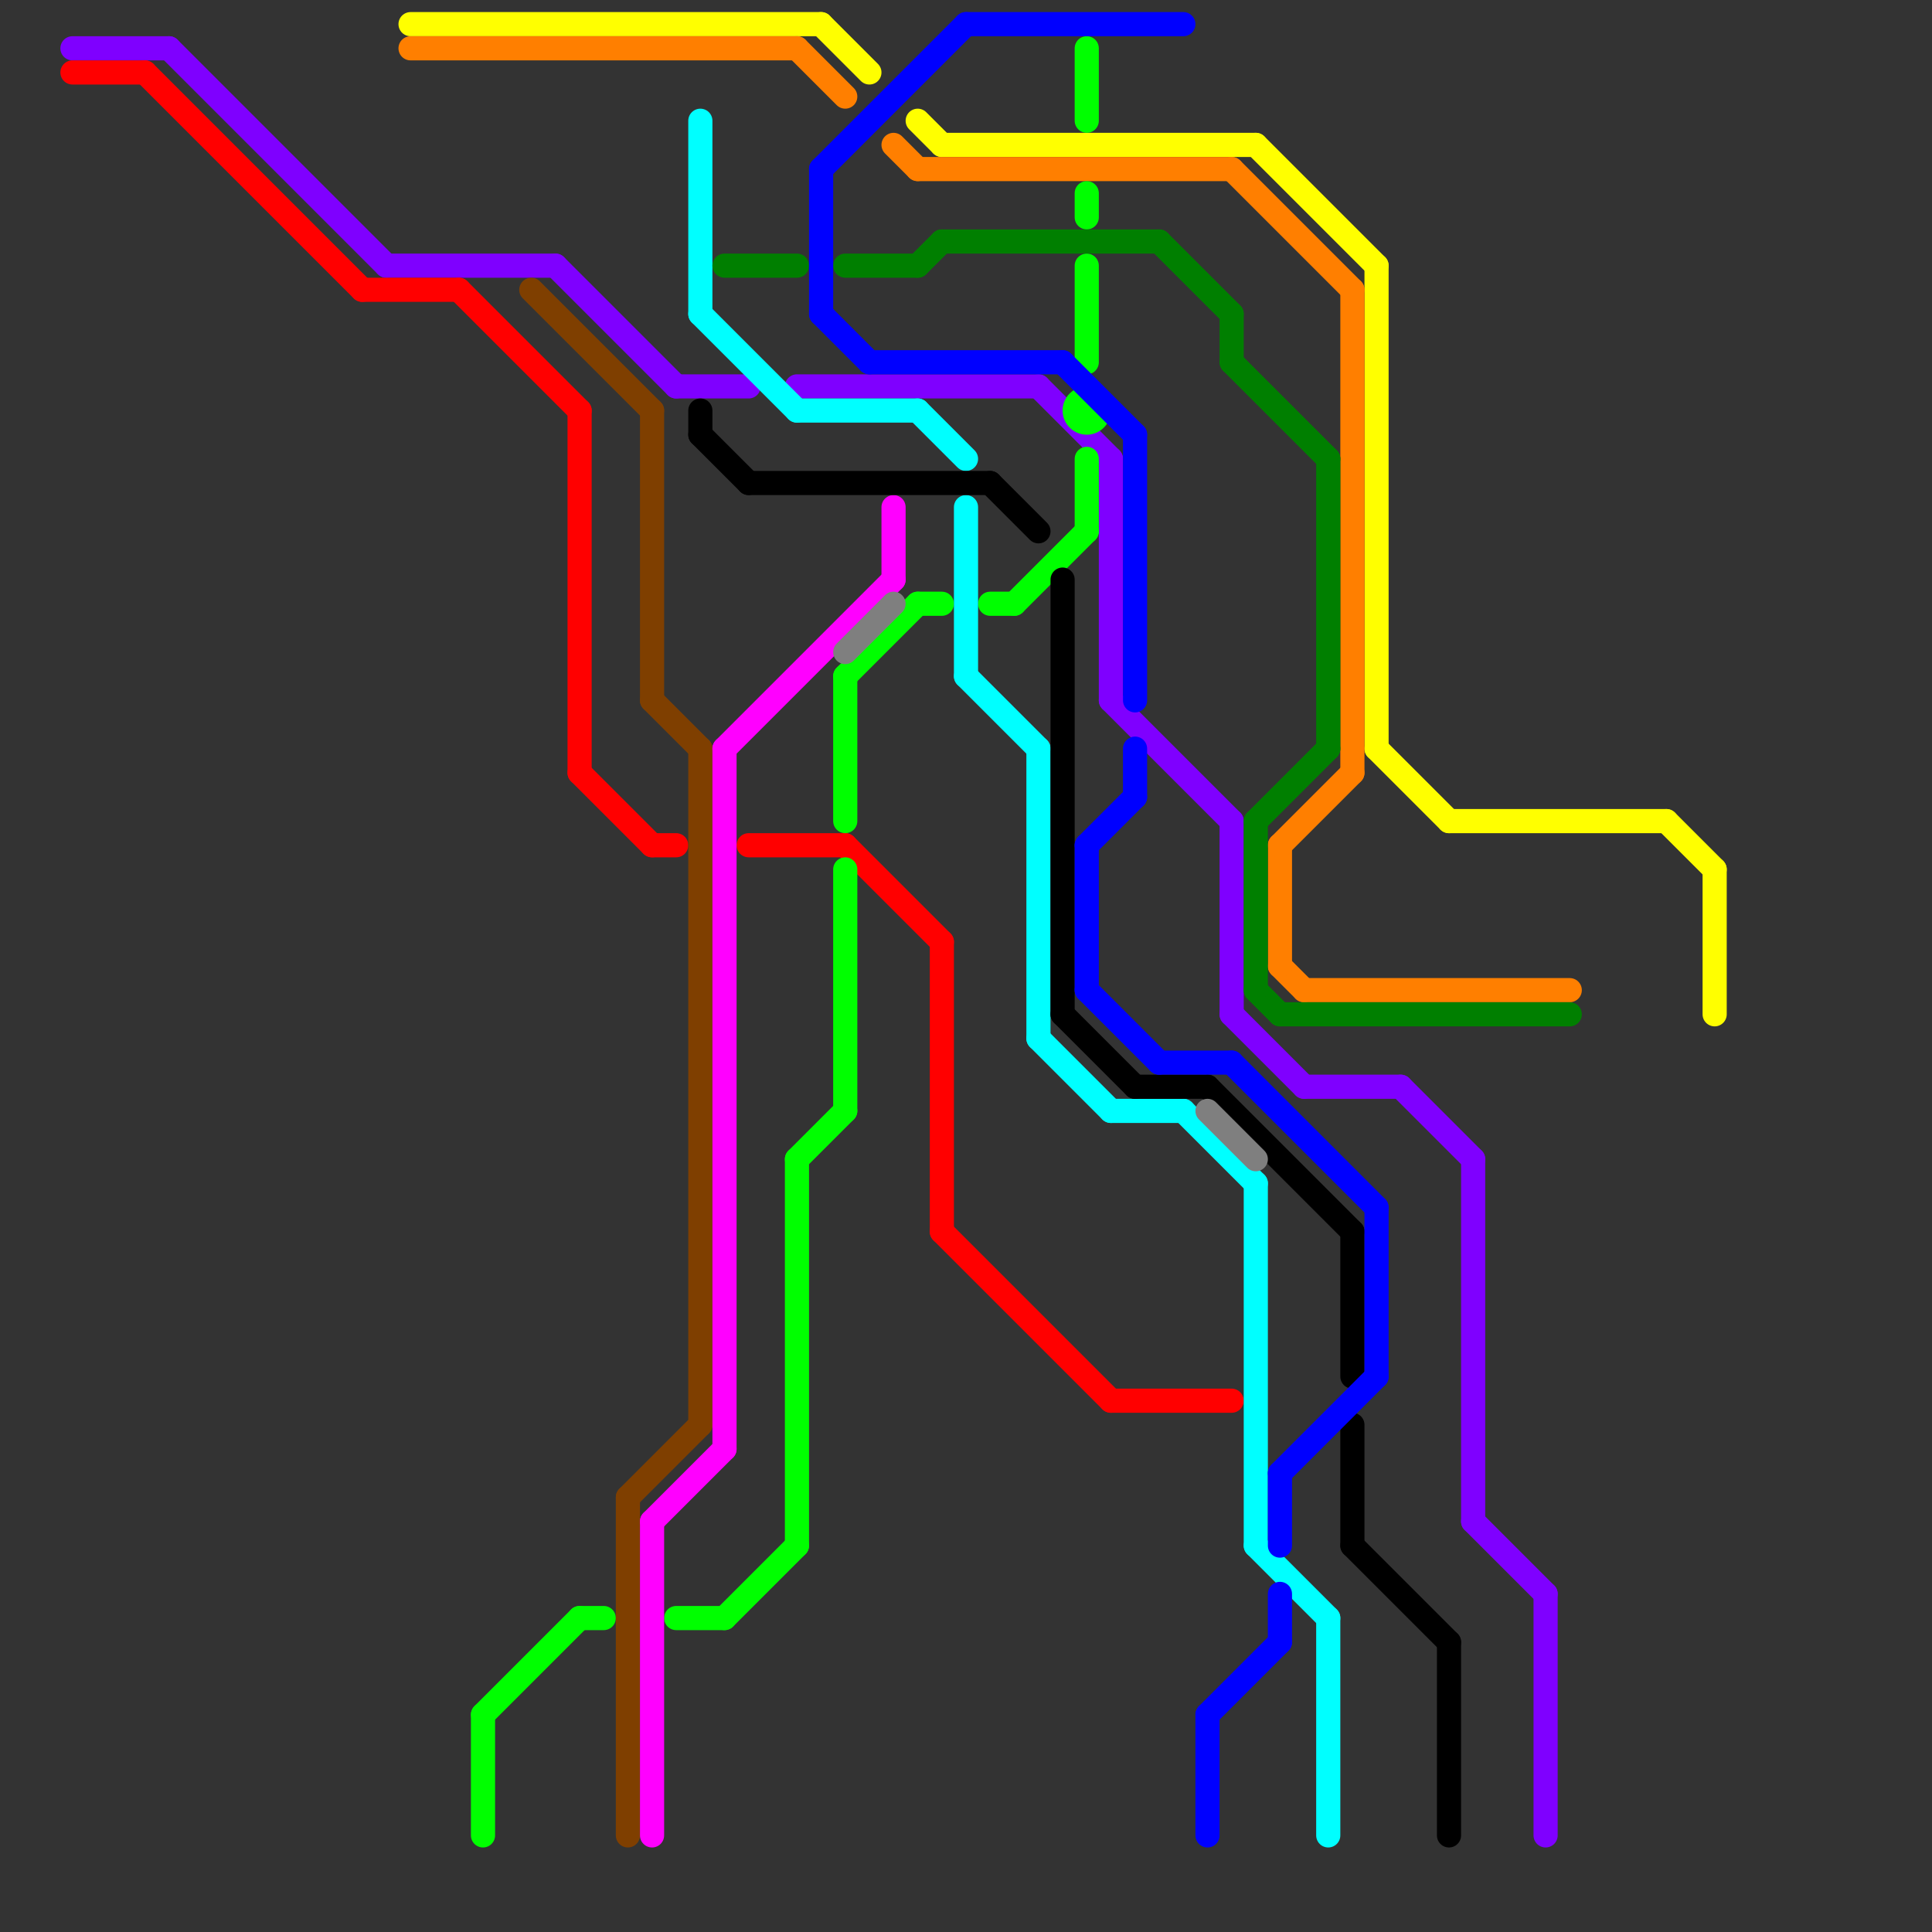 
<svg version="1.1" xmlns="http://www.w3.org/2000/svg" viewBox="0 0 80 80">
<rect x="0" y="0" width="80" height="80" fill="#333333" stroke="none"/>
<style>line { stroke-width: 1; fill: none; stroke-linecap: round; stroke-linejoin: round; } .c0 { stroke: #7f00ff } .c1 { stroke: #ff0000 } .c2 { stroke: #ffff00 } .c3 { stroke: #ff7f00 } .c4 { stroke: #00ff00 } .c5 { stroke: #7f3f00 } .c6 { stroke: #ff00ff } .c7 { stroke: #00ffff } .c8 { stroke: #000000 } .c9 { stroke: #007f00 } .c10 { stroke: #0000ff } .c11 { stroke: #7f7f7f }</style><line class="c0" x1="51" y1="34" x2="51" y2="42"/><line class="c0" x1="54" y1="45" x2="58" y2="45"/><line class="c0" x1="64" y1="66" x2="64" y2="76"/><line class="c0" x1="43" y1="16" x2="46" y2="19"/><line class="c0" x1="46" y1="29" x2="51" y2="34"/><line class="c0" x1="61" y1="63" x2="64" y2="66"/><line class="c0" x1="16" y1="11" x2="23" y2="11"/><line class="c0" x1="23" y1="11" x2="28" y2="16"/><line class="c0" x1="3" y1="2" x2="7" y2="2"/><line class="c0" x1="46" y1="19" x2="46" y2="29"/><line class="c0" x1="51" y1="42" x2="54" y2="45"/><line class="c0" x1="33" y1="16" x2="43" y2="16"/><line class="c0" x1="61" y1="48" x2="61" y2="63"/><line class="c0" x1="28" y1="16" x2="31" y2="16"/><line class="c0" x1="7" y1="2" x2="16" y2="11"/><line class="c0" x1="58" y1="45" x2="61" y2="48"/><line class="c1" x1="15" y1="12" x2="19" y2="12"/><line class="c1" x1="27" y1="35" x2="28" y2="35"/><line class="c1" x1="6" y1="3" x2="15" y2="12"/><line class="c1" x1="24" y1="32" x2="27" y2="35"/><line class="c1" x1="46" y1="58" x2="51" y2="58"/><line class="c1" x1="24" y1="17" x2="24" y2="32"/><line class="c1" x1="19" y1="12" x2="24" y2="17"/><line class="c1" x1="39" y1="51" x2="46" y2="58"/><line class="c1" x1="39" y1="39" x2="39" y2="51"/><line class="c1" x1="3" y1="3" x2="6" y2="3"/><line class="c1" x1="31" y1="35" x2="35" y2="35"/><line class="c1" x1="35" y1="35" x2="39" y2="39"/><line class="c2" x1="71" y1="36" x2="71" y2="42"/><line class="c2" x1="39" y1="6" x2="52" y2="6"/><line class="c2" x1="17" y1="1" x2="34" y2="1"/><line class="c2" x1="57" y1="31" x2="60" y2="34"/><line class="c2" x1="69" y1="34" x2="71" y2="36"/><line class="c2" x1="57" y1="11" x2="57" y2="31"/><line class="c2" x1="60" y1="34" x2="69" y2="34"/><line class="c2" x1="34" y1="1" x2="36" y2="3"/><line class="c2" x1="52" y1="6" x2="57" y2="11"/><line class="c2" x1="38" y1="5" x2="39" y2="6"/><line class="c3" x1="53" y1="40" x2="54" y2="41"/><line class="c3" x1="17" y1="2" x2="33" y2="2"/><line class="c3" x1="56" y1="12" x2="56" y2="32"/><line class="c3" x1="37" y1="6" x2="38" y2="7"/><line class="c3" x1="38" y1="7" x2="51" y2="7"/><line class="c3" x1="53" y1="35" x2="53" y2="40"/><line class="c3" x1="51" y1="7" x2="56" y2="12"/><line class="c3" x1="53" y1="35" x2="56" y2="32"/><line class="c3" x1="33" y1="2" x2="35" y2="4"/><line class="c3" x1="54" y1="41" x2="65" y2="41"/><line class="c4" x1="28" y1="67" x2="30" y2="67"/><line class="c4" x1="45" y1="2" x2="45" y2="5"/><line class="c4" x1="20" y1="71" x2="24" y2="67"/><line class="c4" x1="33" y1="48" x2="33" y2="64"/><line class="c4" x1="30" y1="67" x2="33" y2="64"/><line class="c4" x1="45" y1="19" x2="45" y2="22"/><line class="c4" x1="20" y1="71" x2="20" y2="76"/><line class="c4" x1="35" y1="28" x2="35" y2="34"/><line class="c4" x1="45" y1="8" x2="45" y2="9"/><line class="c4" x1="33" y1="48" x2="35" y2="46"/><line class="c4" x1="35" y1="36" x2="35" y2="46"/><line class="c4" x1="42" y1="25" x2="45" y2="22"/><line class="c4" x1="38" y1="25" x2="39" y2="25"/><line class="c4" x1="41" y1="25" x2="42" y2="25"/><line class="c4" x1="24" y1="67" x2="25" y2="67"/><line class="c4" x1="45" y1="11" x2="45" y2="15"/><line class="c4" x1="35" y1="28" x2="38" y2="25"/><circle cx="45" cy="17" r="1" fill="#00ff00" /><line class="c5" x1="26" y1="62" x2="26" y2="76"/><line class="c5" x1="26" y1="62" x2="29" y2="59"/><line class="c5" x1="27" y1="17" x2="27" y2="29"/><line class="c5" x1="27" y1="29" x2="29" y2="31"/><line class="c5" x1="22" y1="12" x2="27" y2="17"/><line class="c5" x1="29" y1="31" x2="29" y2="59"/><line class="c6" x1="27" y1="63" x2="27" y2="76"/><line class="c6" x1="37" y1="21" x2="37" y2="24"/><line class="c6" x1="27" y1="63" x2="30" y2="60"/><line class="c6" x1="30" y1="31" x2="30" y2="60"/><line class="c6" x1="30" y1="31" x2="37" y2="24"/><line class="c7" x1="29" y1="5" x2="29" y2="13"/><line class="c7" x1="55" y1="67" x2="55" y2="76"/><line class="c7" x1="40" y1="21" x2="40" y2="28"/><line class="c7" x1="29" y1="13" x2="33" y2="17"/><line class="c7" x1="43" y1="43" x2="46" y2="46"/><line class="c7" x1="52" y1="64" x2="55" y2="67"/><line class="c7" x1="40" y1="28" x2="43" y2="31"/><line class="c7" x1="52" y1="49" x2="52" y2="64"/><line class="c7" x1="43" y1="31" x2="43" y2="43"/><line class="c7" x1="49" y1="46" x2="52" y2="49"/><line class="c7" x1="46" y1="46" x2="49" y2="46"/><line class="c7" x1="33" y1="17" x2="38" y2="17"/><line class="c7" x1="38" y1="17" x2="40" y2="19"/><line class="c8" x1="31" y1="20" x2="41" y2="20"/><line class="c8" x1="56" y1="64" x2="60" y2="68"/><line class="c8" x1="44" y1="24" x2="44" y2="42"/><line class="c8" x1="47" y1="45" x2="50" y2="45"/><line class="c8" x1="29" y1="18" x2="31" y2="20"/><line class="c8" x1="29" y1="17" x2="29" y2="18"/><line class="c8" x1="41" y1="20" x2="43" y2="22"/><line class="c8" x1="44" y1="42" x2="47" y2="45"/><line class="c8" x1="56" y1="51" x2="56" y2="57"/><line class="c8" x1="56" y1="59" x2="56" y2="64"/><line class="c8" x1="50" y1="45" x2="56" y2="51"/><line class="c8" x1="60" y1="68" x2="60" y2="76"/><line class="c9" x1="48" y1="10" x2="51" y2="13"/><line class="c9" x1="39" y1="10" x2="48" y2="10"/><line class="c9" x1="35" y1="11" x2="38" y2="11"/><line class="c9" x1="38" y1="11" x2="39" y2="10"/><line class="c9" x1="52" y1="41" x2="53" y2="42"/><line class="c9" x1="52" y1="34" x2="55" y2="31"/><line class="c9" x1="53" y1="42" x2="65" y2="42"/><line class="c9" x1="51" y1="15" x2="55" y2="19"/><line class="c9" x1="51" y1="13" x2="51" y2="15"/><line class="c9" x1="55" y1="19" x2="55" y2="31"/><line class="c9" x1="30" y1="11" x2="33" y2="11"/><line class="c9" x1="52" y1="34" x2="52" y2="41"/><line class="c10" x1="53" y1="66" x2="53" y2="68"/><line class="c10" x1="53" y1="61" x2="57" y2="57"/><line class="c10" x1="40" y1="1" x2="49" y2="1"/><line class="c10" x1="48" y1="44" x2="51" y2="44"/><line class="c10" x1="50" y1="71" x2="50" y2="76"/><line class="c10" x1="47" y1="18" x2="47" y2="29"/><line class="c10" x1="51" y1="44" x2="57" y2="50"/><line class="c10" x1="45" y1="35" x2="47" y2="33"/><line class="c10" x1="50" y1="71" x2="53" y2="68"/><line class="c10" x1="44" y1="15" x2="47" y2="18"/><line class="c10" x1="57" y1="50" x2="57" y2="57"/><line class="c10" x1="45" y1="41" x2="48" y2="44"/><line class="c10" x1="45" y1="35" x2="45" y2="41"/><line class="c10" x1="53" y1="61" x2="53" y2="64"/><line class="c10" x1="34" y1="13" x2="36" y2="15"/><line class="c10" x1="34" y1="7" x2="34" y2="13"/><line class="c10" x1="34" y1="7" x2="40" y2="1"/><line class="c10" x1="47" y1="31" x2="47" y2="33"/><line class="c10" x1="36" y1="15" x2="44" y2="15"/><line class="c11" x1="35" y1="27" x2="37" y2="25"/><line class="c11" x1="50" y1="46" x2="52" y2="48"/>


</svg>


